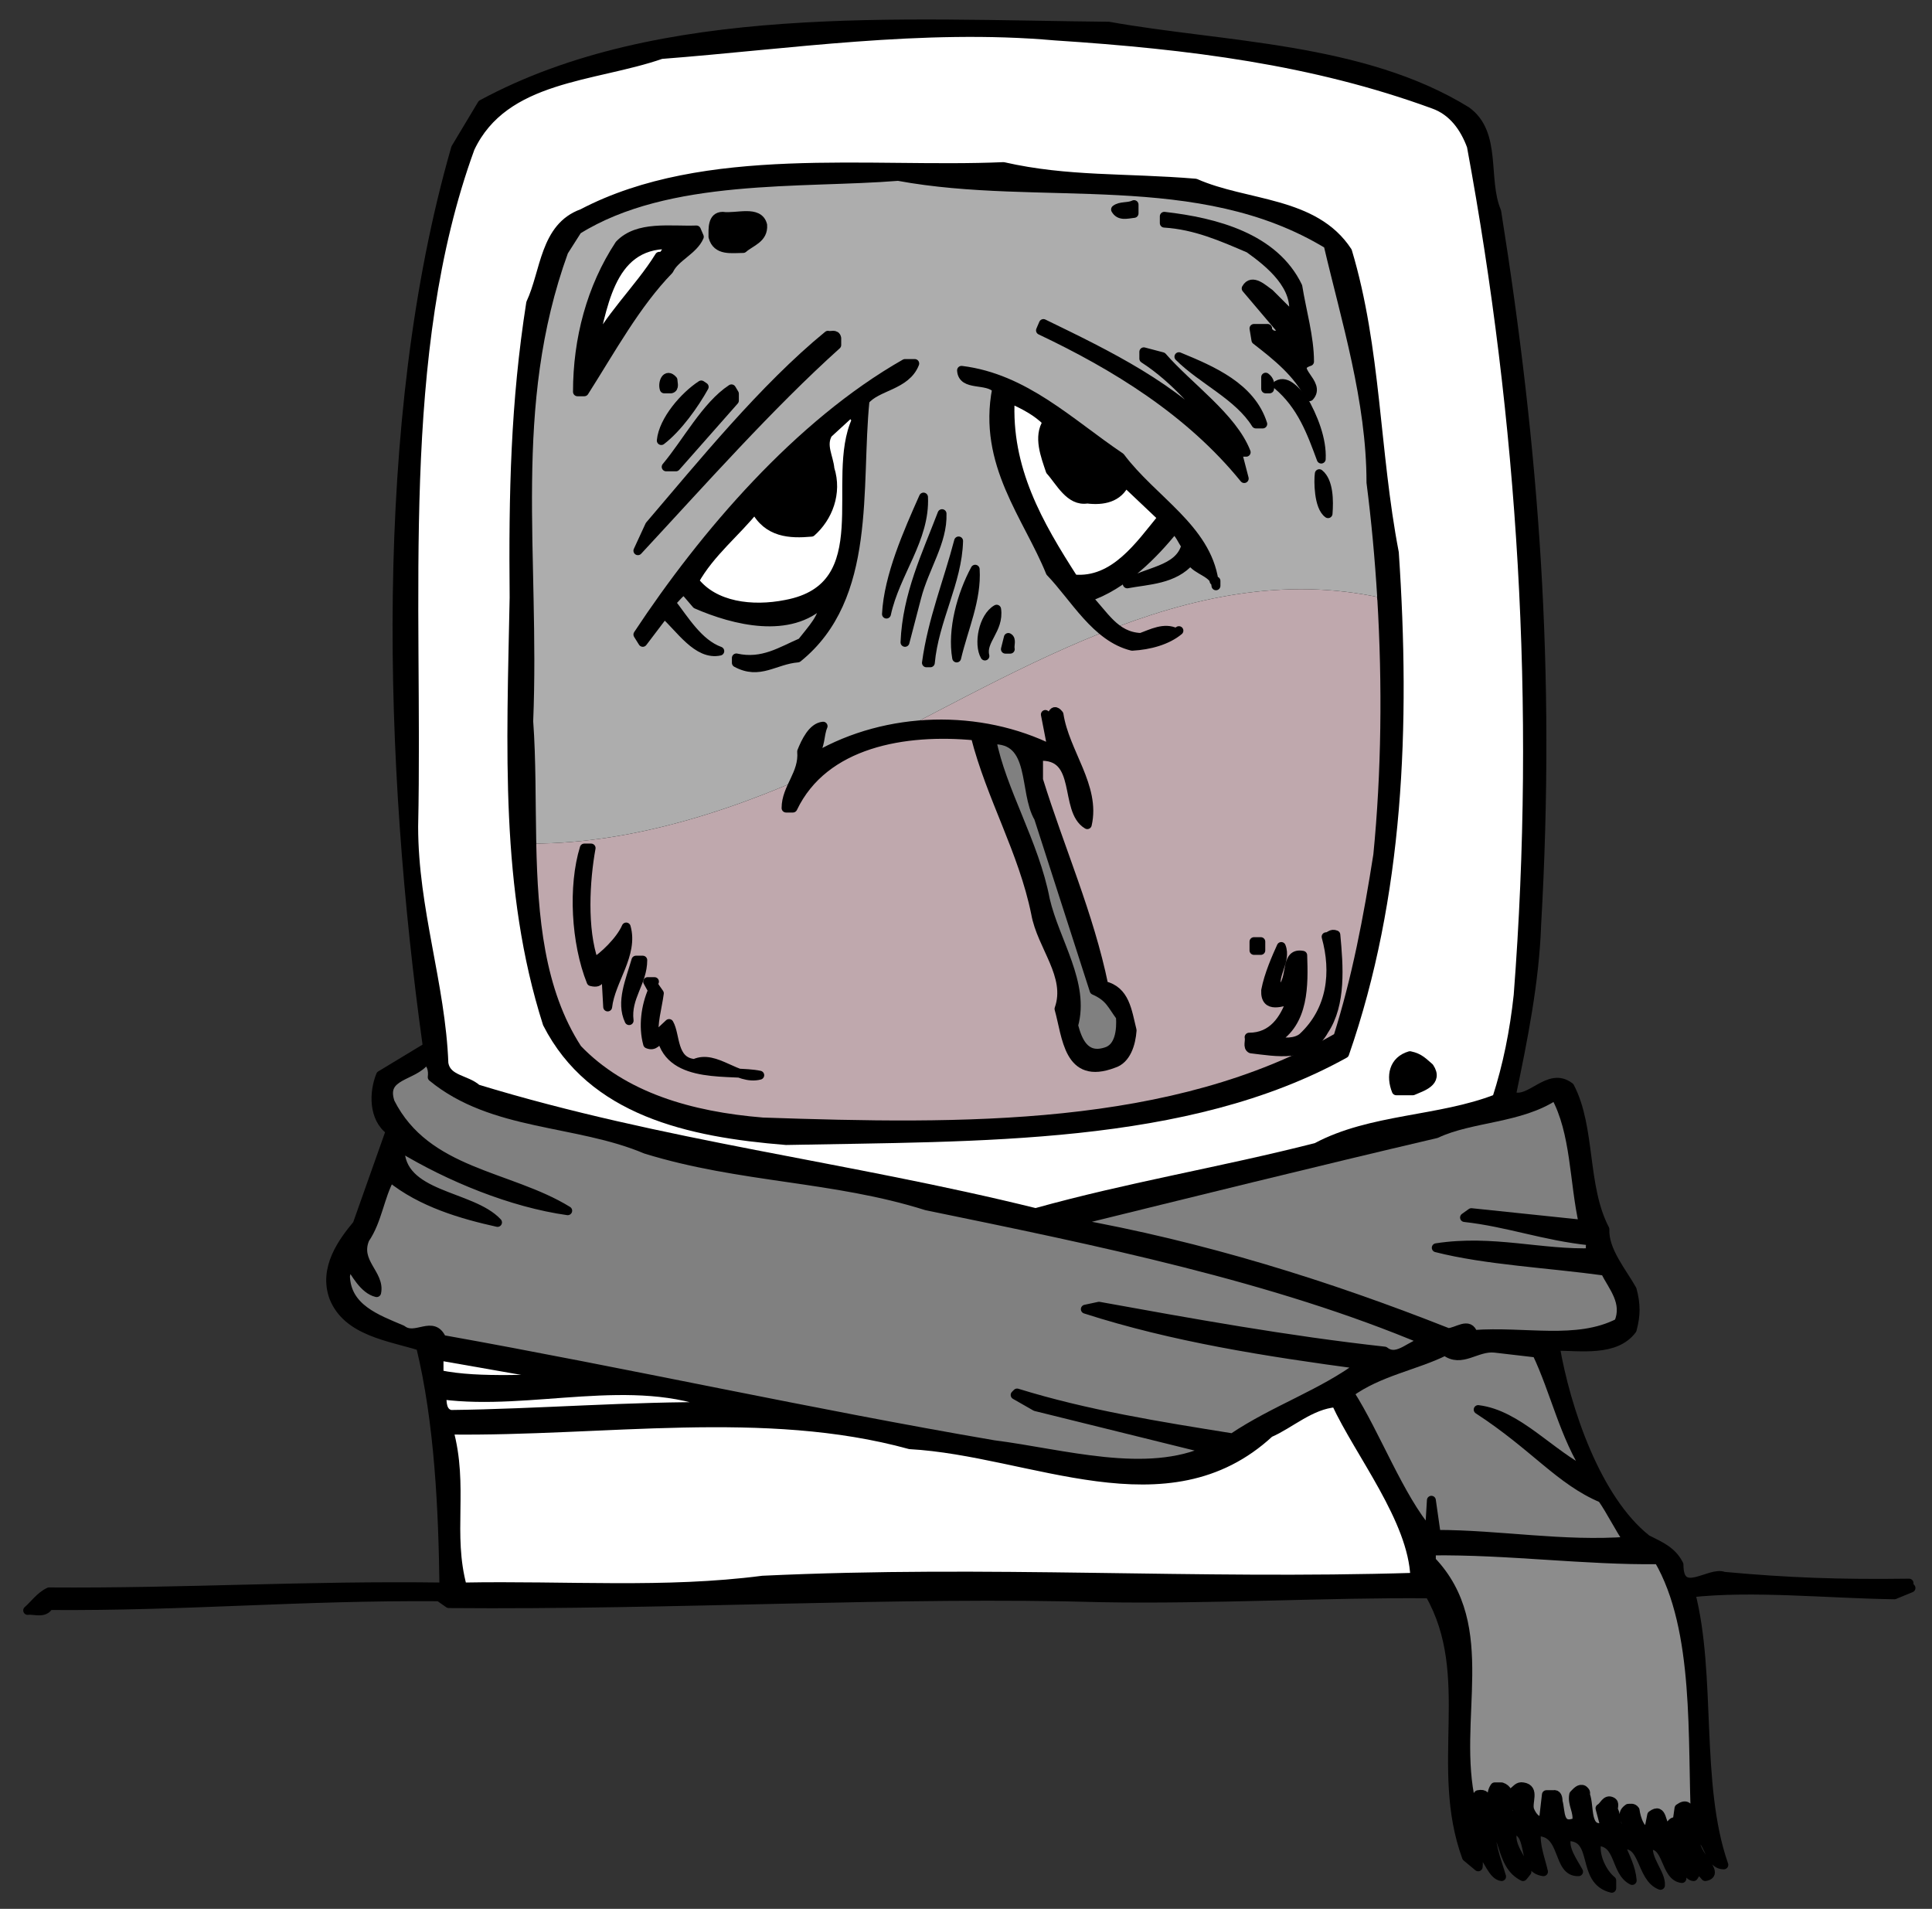 <?xml version="1.0" encoding="utf-8"?>
<!-- Generator: Adobe Illustrator 16.0.0, SVG Export Plug-In . SVG Version: 6.00 Build 0)  -->
<!DOCTYPE svg PUBLIC "-//W3C//DTD SVG 1.1//EN" "http://www.w3.org/Graphics/SVG/1.1/DTD/svg11.dtd">
<svg version="1.1" id="icons" xmlns="http://www.w3.org/2000/svg" xmlns:xlink="http://www.w3.org/1999/xlink" x="0px" y="0px"
	 width="580px" height="573px" viewBox="0 0 580 573" enable-background="new 0 0 580 573" xml:space="preserve">
<rect x="0" y="0" width="580" height="573" fill="#333333" stroke="none"/>
<g id="sick_mac">
	<path stroke="#000000" stroke-width="2.675" stroke-linecap="round" stroke-linejoin="round" stroke-miterlimit="2" d="
		M440.249,33.327c9.363,6.731,4.973,20.486,9.071,30.144c11.412,71.696,16.388,137.542,11.997,214.213
		c-0.585,16.976-4.096,34.533-7.606,51.213c5.559,2.633,11.116-7.608,17.558-2.635c6.438,12.292,3.803,29.85,10.537,42.727
		c-0.295,6.438,5.266,12.877,8.191,18.143c1.17,4.391,1.17,7.608,0,12c-4.974,6.73-15.511,4.976-23.116,4.976
		c3.218,18.728,12.289,45.942,27.504,57.941c4.099,2.051,7.611,3.513,9.659,7.608c0,10.537,9.366,1.758,13.462,3.514
		c19.021,1.755,34.826,2.34,55.602,2.048c-0.29,0.585,0.292,1.17,0.585,1.462l-4.976,2.048c-20.19-0.292-42.432-2.633-61.162-0.585
		c6.44,24.874,1.462,57.359,9.951,81.648c-4.973,0-4.391-9.071-8.489-7.901c-0.877,4.684,7.904,10.537,2.929,11.414l-2.048-2.343
		l-1.463,2.343c-1.465,0-2.343-2.928-3.513-0.877v1.462c-5.267-0.585-4.096-10.829-9.949-9.951
		c-0.881,4.098,3.803,8.489,3.511,11.999c-6.144-2.34-4.681-13.754-11.997-11.999c1.463,3.513,3.218,6.731,3.511,10.537
		c-5.267-2.636-3.511-11.707-10.534-11.707c-1.173,4.096,1.755,9.659,4.391,11.707v2.34c-9.659-2.34-3.806-15.803-13.463-15.51
		c-1.17,3.511,1.756,7.316,3.511,10.534c-6.729,0.295-3.803-12.29-12.584-11.997c-0.585,3.803,1.17,8.193,2.048,11.997
		c-7.021-0.878-2.926-11.704-9.069-12.582c-1.755,4.388,2.926,9.071,4.096,12.582l-1.17,1.465
		c-6.438-3.221-5.269-11.414-9.364-15.51c-0.878,4.974,1.463,10.534,2.926,15.51c-2.633-0.295-4.099-5.269-6.438-7.903
		c-1.171,1.173-0.293,3.221-0.585,4.976l-3.511-2.926c-9.952-27.217,2.925-54.434-11.122-79.015
		c-29.85-0.293-65.551,1.758-98.325,1.17c-60.58-1.755-128.178,2.343-196.073,1.758l-2.927-2.05
		c-42.141-0.29-75.793,2.928-117.058,2.635c-1.462,2.633-4.389,1.171-6.437,1.463c1.755-1.463,3.804-4.388,6.437-5.561
		c40.678,0.292,76.965-2.048,118.521-1.463c-0.294-23.119-1.464-49.455-7.023-72.281c-9.365-2.929-21.949-4.391-26.045-14.633
		c-3.219-8.778,2.634-16.683,7.023-21.948l9.951-28.095c-5.267-3.803-4.976-11.704-2.927-16.68l14.046-8.486
		c-11.706-83.987-15.216-187.585,8.487-269.815l7.9-13.17C198.233,2.308,269.931,7.282,332.85,7.868
		C367.087,14.013,408.937,14.013,440.249,33.327z"/>
	
		<path fill="#FFFFFF" stroke="#000000" stroke-width="2.675" stroke-linecap="round" stroke-linejoin="round" stroke-miterlimit="2" d="
		M430.297,31.279c5.854,2.048,9.367,7.024,11.415,12.583c15.217,82.233,20.775,167.684,14.047,254.892
		c-1.17,10.826-3.218,21.067-6.438,31.02c-17.266,6.731-37.751,5.854-54.139,14.632c-28.68,7.316-55.896,11.705-84.281,19.606
		c-56.774-14.045-112.083-20.191-167.685-37.164c-3.219-2.928-9.073-2.635-9.949-7.608c-0.877-23.706-9.073-46.239-9.073-71.114
		c1.463-67.892-5.56-141.931,16.974-203.677c10.243-21.657,37.165-21.071,57.356-28.095c38.043-2.927,78.43-9.073,118.23-5.56
		C357.138,13.428,394.304,18.111,430.297,31.279z"/>
	<path stroke="#000000" stroke-width="2.675" stroke-linecap="round" stroke-linejoin="round" stroke-miterlimit="2" d="
		M358.894,54.983c15.217,6.731,35.703,5.267,45.652,20.484c8.778,29.265,8.193,59.992,14.047,90.428
		c3.513,52.089,1.463,103.301-14.925,150.417c-47.407,26.339-110.326,24.876-167.684,26.047
		c-29.265-2.344-58.235-8.782-71.698-35.118c-12.876-40.384-10.828-82.526-9.949-127.886c-0.293-31.311,0.292-58.528,4.974-88.376
		c4.391-9.365,4.097-22.828,15.511-26.924c36.872-19.314,86.33-12.29,126.419-14.046C320.558,54.398,337.822,53.228,358.894,54.983z
		"/>
	<g id="screen">
		<g>
			<path fill="#BFA8AD" d="M414.8,179.48c1.57,26.14,1.24,52.68-1.18,77.13c-2.93,18.73-6.44,37.17-12,54.73
				c-49.46,28.38-112.67,27.51-172.66,25.46c-21.66-1.76-41.85-7.609-55.6-21.95c-11.36-17.51-13.24-39.64-13.71-61.629
				C190.98,253.3,223.6,242.13,251,229C302.54,204.15,356.62,166.6,414.8,179.48z"/>
			<path fill="#ADADAD" d="M411.57,144.83c1.449,11.32,2.529,22.94,3.229,34.65C356.62,166.6,302.54,204.15,251,229
				c-27.4,13.13-60.02,24.3-91.35,24.22c-0.26-12.57-0.07-25.1-0.92-36.7c2.04-50.04-6.44-94.23,10.53-141.05l4.1-6.44
				c27.21-16.97,67.31-13.75,96.28-16.09c42.72,7.9,90.129-3.23,129.05,20.48C403.96,95.95,411.57,120.24,411.57,144.83z"/>
		</g>
		<g>
			<path fill="none" stroke="#000000" stroke-width="2.675" stroke-linecap="round" stroke-linejoin="round" d="M159.65,253.22
				c0.47,21.99,2.35,44.12,13.71,61.629c13.75,14.341,33.94,20.19,55.6,21.95c59.99,2.05,123.2,2.92,172.66-25.46
				c5.56-17.56,9.07-36,12-54.73c2.42-24.45,2.75-50.99,1.18-77.13"/>
			<path fill="none" stroke="#000000" stroke-width="2.675" stroke-linecap="round" stroke-linejoin="round" d="M414.8,179.48
				c-0.7-11.71-1.78-23.33-3.229-34.65c0-24.59-7.61-48.88-12.88-71.41c-38.921-23.71-86.33-12.58-129.05-20.48
				c-28.97,2.34-69.07-0.88-96.28,16.09l-4.1,6.44c-16.97,46.82-8.49,91.01-10.53,141.05c0.85,11.6,0.66,24.13,0.92,36.7"/>
		</g>
	</g>
	<path stroke="#000000" stroke-width="2.675" stroke-linecap="round" stroke-linejoin="round" stroke-miterlimit="2" d="
		M340.455,64.055c-2.34,0.292-4.388,0.879-5.558-1.17c1.462-1.17,3.803-0.586,5.558-1.464V64.055z"/>
	<path stroke="#000000" stroke-width="2.675" stroke-linecap="round" stroke-linejoin="round" stroke-miterlimit="2" d="
		M228.96,67.568c0.293,4.095-3.512,4.973-5.852,7.022c-3.513,0-7.902,0.878-9.073-3.512c0-2.34-0.292-6.145,2.927-6.145
		C221.059,65.519,227.789,62.884,228.96,67.568z"/>
	<path stroke="#000000" stroke-width="2.675" stroke-linecap="round" stroke-linejoin="round" stroke-miterlimit="2" d="
		M389.623,86.003c1.17,7.316,3.511,15.218,3.511,22.534c-6.441,2.048,3.803,6.438,0,10.536c-3.511-7.024-9.659-11.998-16.098-16.974
		l-0.582-3.51h4.095c-0.292,0.877,0.878,1.462,1.463,2.047c1.17-0.292,2.633,0.585,3.511-0.585L374.11,86.589
		c1.756-3.22,5.269,0.292,7.024,1.463l7.023,7.022c1.758-9.072-7.023-16.095-13.17-20.485c-8.193-3.512-16.095-7.022-25.459-7.608
		v-2.048C365.039,66.689,382.597,71.371,389.623,86.003z"/>
	<path stroke="#000000" stroke-width="2.675" stroke-linecap="round" stroke-linejoin="round" stroke-miterlimit="2" d="
		M209.938,71.078c-1.755,4.098-7.315,6.146-9.071,9.951c-9.951,10.243-17.267,23.704-25.46,36.581h-2.048
		c0-15.804,4.096-31.313,12.583-44.189c5.56-5.852,15.218-4.097,23.118-4.39L209.938,71.078z"/>
	
		<path fill="#FFFFFF" stroke="#000000" stroke-width="2.675" stroke-linecap="round" stroke-linejoin="round" stroke-miterlimit="2" d="
		M223.108,69.03c0.292,1.755-1.464,1.463-2.635,1.463h-2.048V69.03H223.108z"/>
	
		<path fill="#FFFFFF" stroke="#000000" stroke-width="2.675" stroke-linecap="round" stroke-linejoin="round" stroke-miterlimit="2" d="
		M200.867,73.42c-0.586,0.877-1.17,3.804-2.927,3.511c-6.146,9.951-15.803,18.73-20.486,29.265
		C180.966,93.612,182.429,73.127,200.867,73.42z"/>
	<path stroke="#000000" stroke-width="2.675" stroke-linecap="round" stroke-linejoin="round" stroke-miterlimit="2" d="
		M367.087,132.242l0.878-0.586c-7.901-8.779-14.633-17.559-24.584-23.998v-2.048l5.563,1.464
		c7.898,9.071,21.068,18.143,25.166,28.678h-2.635l2.05,7.902c-16.388-20.193-38.921-33.948-61.162-44.482l0.878-2.048
		C333.142,106.78,352.455,116.146,367.087,132.242z"/>
	<path stroke="#000000" stroke-width="2.675" stroke-linecap="round" stroke-linejoin="round" stroke-miterlimit="2" d="
		M251.2,101.515v2.047c-20.192,18.145-40.676,41.263-59.698,61.748l3.512-7.609c15.51-18.143,34.239-41.263,53.553-57.065
		C249.446,100.928,250.909,100.05,251.2,101.515z"/>
	<path stroke="#000000" stroke-width="2.675" stroke-linecap="round" stroke-linejoin="round" stroke-miterlimit="2" d="
		M379.087,127.266h-2.051c-5.269-8.486-16.095-13.17-23.118-20.192C363.869,111.171,375.573,116.146,379.087,127.266z"/>
	<path stroke="#000000" stroke-width="2.675" stroke-linecap="round" stroke-linejoin="round" stroke-miterlimit="2" d="
		M274.612,109.122c-2.634,6.731-11.413,6.731-14.925,11.121c-2.634,26.045,2.342,59.113-20.193,77.259
		c-7.022,0.585-11.412,5.266-18.435,1.462v-1.462c7.901,1.755,13.462-2.05,19.607-4.684c2.926-3.804,7.023-7.9,6.437-11.998
		c-9.949,9.658-26.63,5.561-38.043,0.585l-3.511-4.097c-1.462,0.294-2.635,2.342-4.098,3.512
		c4.098,5.269,8.195,12.291,14.632,14.631c-6.729,1.464-11.997-7.022-16.68-11.12l-6.438,8.486l-1.462-2.34
		c19.9-30.144,48.286-63.211,80.184-81.355H274.612z"/>
	<path stroke="#000000" stroke-width="2.675" stroke-linecap="round" stroke-linejoin="round" stroke-miterlimit="2" d="
		M336.359,137.215c9.659,12.876,25.755,21.364,28.095,37.167h0.585v1.462c-0.292-4.097-5.851-4.389-7.608-7.608
		c-4.976,5.852-12.875,5.852-19.023,7.023c5.269-3.804,15.511-3.804,17.561-11.413c-1.17-1.756-1.758-3.513-3.513-4.976
		c-5.852,7.316-15.218,16.974-26.044,20.484c4.976,4.976,8.193,11.706,16.095,12c3.221-1.171,7.023-3.219,10.534-1.464l0.878-0.583
		c-3.511,2.925-8.779,4.389-14.048,4.681c-10.826-2.633-17.265-14.632-24.579-22.24c-6.733-16.682-20.485-32.484-16.095-55.018
		c-2.928-3.219-10.244-0.585-10.537-5.56C307.68,113.511,321.143,126.974,336.359,137.215z"/>
	<path stroke="#000000" stroke-width="2.675" stroke-linecap="round" stroke-linejoin="round" stroke-miterlimit="2" d="
		M202.037,114.096c0,0.878,0.586,2.342-0.586,2.634h-2.048C198.818,114.974,199.988,111.756,202.037,114.096z"/>
	<path stroke="#000000" stroke-width="2.675" stroke-linecap="round" stroke-linejoin="round" stroke-miterlimit="2" d="
		M381.135,116.73h-1.171v-3.51C381.135,114.096,381.427,115.268,381.135,116.73z"/>
	<path stroke="#000000" stroke-width="2.675" stroke-linecap="round" stroke-linejoin="round" stroke-miterlimit="2" d="
		M396.645,137.801c-2.926-7.902-5.852-16.095-13.17-22.241c2.926-1.757,5.854,2.34,7.611,4.097
		C394.304,125.217,396.937,131.949,396.645,137.801z"/>
	<path stroke="#000000" stroke-width="2.675" stroke-linecap="round" stroke-linejoin="round" stroke-miterlimit="2" d="
		M211.402,116.146c-2.927,5.269-7.902,12.291-12.878,16.096c0.586-6.146,7.025-13.462,12-16.681L211.402,116.146z"/>
	<path stroke="#000000" stroke-width="2.675" stroke-linecap="round" stroke-linejoin="round" stroke-miterlimit="2" d="
		M220.473,118.193v2.049l-17.559,19.899h-2.925c6.146-7.316,11.998-18.435,19.606-23.411L220.473,118.193z"/>
	
		<path fill="#FFFFFF" stroke="#000000" stroke-width="2.675" stroke-linecap="round" stroke-linejoin="round" stroke-miterlimit="2" d="
		M314.411,126.68c-2.928,4.389-0.582,10.243,0.88,14.632c2.926,3.219,5.852,9.365,11.12,8.487c4.683,0.585,9.363-0.292,11.411-4.974
		l11.122,10.535c-6.733,8.192-14.34,19.605-26.632,18.436c-10.534-16.388-20.19-33.068-19.021-54.139
		C307.68,121.707,311.19,123.461,314.411,126.68z"/>
	
		<path fill="#FFFFFF" stroke="#000000" stroke-width="2.675" stroke-linecap="round" stroke-linejoin="round" stroke-miterlimit="2" d="
		M257.053,126.096c-8.194,17.852,7.024,50.042-21.069,55.309c-10.243,2.049-21.655,0.586-27.508-7.022
		c4.681-8.486,12.876-14.926,18.143-21.656c3.806,7.316,10.535,7.607,16.974,7.024c4.975-4.39,7.901-11.706,5.56-19.022
		c-0.293-3.513-2.633-7.023-0.585-10.535l7.022-6.439L257.053,126.096z"/>
	
		<polygon fill="#FFFFFF" stroke="#000000" stroke-width="2.675" stroke-linecap="round" stroke-linejoin="round" stroke-miterlimit="2" points="
		326.411,140.728 327.286,140.142 328.458,142.776 	"/>
	<path stroke="#000000" stroke-width="2.675" stroke-linecap="round" stroke-linejoin="round" stroke-miterlimit="2" d="
		M398.692,154.19c-2.926-2.049-2.926-9.952-2.633-12C398.984,144.531,398.984,150.385,398.692,154.19z"/>
	
		<path fill="#FFFFFF" stroke="#000000" stroke-width="2.675" stroke-linecap="round" stroke-linejoin="round" stroke-miterlimit="2" d="
		M240.081,147.166c0.292,0.585-0.292,0.879-0.586,1.171h-2.34v-2.049C237.74,147.75,239.203,146.873,240.081,147.166z"/>
	<path stroke="#000000" stroke-width="2.675" stroke-linecap="round" stroke-linejoin="round" stroke-miterlimit="2" d="
		M277.247,149.214c0.584,12.582-8.488,22.825-11.122,35.117C266.711,172.918,272.564,159.75,277.247,149.214z"/>
	<path stroke="#000000" stroke-width="2.675" stroke-linecap="round" stroke-linejoin="round" stroke-miterlimit="2" d="
		M275.197,179.355l-3.512,13.462c0.585-14.339,6.438-26.338,11.121-38.627C283.1,162.677,277.538,170.285,275.197,179.355z"/>
	<path stroke="#000000" stroke-width="2.675" stroke-linecap="round" stroke-linejoin="round" stroke-miterlimit="2" d="
		M279.294,198.963h-1.17c1.757-12.875,6.439-24.289,9.657-36.581C287.489,174.675,280.464,186.088,279.294,198.963z"/>
	<path stroke="#000000" stroke-width="2.675" stroke-linecap="round" stroke-linejoin="round" stroke-miterlimit="2" d="
		M292.757,170.869c0.585,9.073-3.513,17.852-5.561,26.632C285.733,189.013,288.66,178.478,292.757,170.869z"/>
	<path stroke="#000000" stroke-width="2.675" stroke-linecap="round" stroke-linejoin="round" stroke-miterlimit="2" d="
		M299.196,182.867c0.875,6.146-4.686,9.365-3.516,14.047C293.634,193.403,295.096,185.209,299.196,182.867z"/>
	<path stroke="#000000" stroke-width="2.675" stroke-linecap="round" stroke-linejoin="round" stroke-miterlimit="2" d="
		M303.292,194.867h-1.463l0.878-3.512C303.877,191.94,302.999,193.696,303.292,194.867z"/>
	<path stroke="#000000" stroke-width="2.675" stroke-linecap="round" stroke-linejoin="round" stroke-miterlimit="2" d="
		M317.925,214.472c1.755,11.415,11.119,21.657,8.486,33.07c-7.316-4.389-1.466-21.365-14.633-20.486v7.024
		c6.438,20.778,15.218,40.384,19.608,61.749c6.436,1.463,7.021,7.608,8.483,13.46c-0.292,4.098-1.755,8.781-5.559,9.951
		c-13.754,5.266-14.047-8.196-16.387-16.391c3.51-9.948-5.271-18.726-7.024-28.677c-3.806-18.73-13.462-34.825-18.144-53.261
		c-21.071-2.05-45.36,2.048-54.725,21.655h-2.048c0-6.146,5.267-10.242,4.682-16.973c1.17-2.927,3.218-7.316,6.437-7.609
		c-1.17,2.633-0.584,6.146-2.925,8.486l0.879,0.585c21.362-12.291,49.161-12.875,70.82-2.049l-2.048-10.536
		C316.169,217.108,315.581,211.547,317.925,214.472z"/>
	<path fill="#808080" stroke="#000000" stroke-width="2.675" stroke-linecap="round" stroke-linejoin="round" d="M311.778,245.494
		l16.68,51.798c4.684,2.048,5.269,4.388,7.901,7.898c0.293,4.099-0.292,9.366-4.388,10.537c-6.438,2.048-8.489-3.511-9.659-7.901
		c3.511-12.585-5.559-25.167-8.483-37.751c-3.221-16.973-13.17-32.775-16.098-47.993C310.9,221.497,307.095,237.592,311.778,245.494
		z"/>
	<path stroke="#000000" stroke-width="2.675" stroke-linecap="round" stroke-linejoin="round" stroke-miterlimit="2" d="
		M177.455,254.565c-1.755,9.658-2.633,24.289,0.877,34.241c2.634-1.464,7.903-6.439,9.658-10.536
		c2.342,8.194-4.682,16.093-5.561,23.995l-0.584-10.534c-2.343,1.171-0.879,3.804-4.391,2.929
		c-4.682-11.706-5.56-28.681-2.048-40.094H177.455z"/>
	<path stroke="#000000" stroke-width="2.675" stroke-linecap="round" stroke-linejoin="round" stroke-miterlimit="2" d="
		M401.032,280.61c0.878,9.365,1.758,20.777-3.511,28.679c-4.681,8.486-14.34,6.438-21.948,5.561c-1.17-0.585-0.29-2.343-0.585-3.514
		c7.023,0,10.534-5.266,12.582-11.119c-2.341,0.293-7.898,2.926-7.606-2.925c0.878-4.684,3.218-9.951,4.681-13.168
		c1.756,4.389-2.925,8.778-1.17,13.168c5.266-1.758,1.463-11.706,7.611-10.536c0.293,8.778,0.583,20.192-8.489,25.46
		c2.633,0.877,6.438,0.877,8.489-0.881c8.776-8.193,9.946-19.605,7.021-30.141C399.277,281.195,399.569,280.025,401.032,280.61z"/>
	
		<rect x="376.454" y="282.659" stroke="#000000" stroke-width="2.675" stroke-linecap="round" stroke-linejoin="round" stroke-miterlimit="2" width="2.048" height="2.634"/>
	<path stroke="#000000" stroke-width="2.675" stroke-linecap="round" stroke-linejoin="round" stroke-miterlimit="2" d="
		M192.964,288.219c0,6.73-4.975,11.121-4.097,18.145c-2.633-5.561,0.292-12,2.049-18.145H192.964z"/>
	<path stroke="#000000" stroke-width="2.675" stroke-linecap="round" stroke-linejoin="round" stroke-miterlimit="2" d="
		M196.478,294.659c-0.879,0.582,0.292,1.752,1.463,3.51c-0.586,4.389-2.049,9.072-1.463,13.167l4.39-4.095
		c2.046,3.513,0.876,11.411,7.608,11.999c6.438-2.928,12.876,5.266,19.607,3.511c-8.194-1.756-26.632,1.755-29.559-11.415
		c-1.17,1.171-2.046,2.929-4.096,2.051c-1.464-5.269-0.585-11.414,1.463-16.095l-1.463-2.633H196.478z"/>
	<path stroke="#000000" stroke-width="2.675" stroke-linecap="round" stroke-linejoin="round" stroke-miterlimit="2" d="
		M429.127,320.41c2.928,4.389-2.341,5.852-4.974,7.021h-4.976c-1.755-4.389-0.88-9.071,4.099-10.534
		C426.201,317.482,427.372,318.947,429.127,320.41z"/>
	<path fill="#808080" stroke="#000000" stroke-width="2.675" stroke-linecap="round" stroke-linejoin="round" d="M129.754,323.336
		c18.144,14.925,43.311,12.877,64.089,21.656c28.386,8.778,56.48,8.193,84.281,16.973c51.212,10.534,104.473,21.363,150.125,40.679
		c-4.388,0.292-8.486,6.144-12.584,2.926c-29.265-3.221-58.234-8.486-85.741-13.463l-4.101,0.878
		c26.339,8.486,54.434,12.877,82.82,16.68c-11.707,8.782-26.047,13.463-38.631,21.949c-21.946-3.511-43.897-7.023-64.673-13.463
		l-0.585,0.588l6.146,3.511l52.091,12.877c-18.73,8.779-43.896,1.17-64.675-1.463c-54.724-9.366-110.034-21.658-165.637-31.607
		c-2.633-6.146-7.9,0.293-11.997-2.925c-7.609-3.221-16.682-6.439-16.974-16.096l0.879-4.098c2.048,3.22,4.681,8.193,8.486,9.073
		c1.17-5.561-6.438-9.073-3.513-16.095c3.806-5.561,4.39-12.587,7.61-18.438c9.364,7.608,21.654,11.121,32.19,13.462
		c-7.901-8.486-29.557-7.611-29.265-22.534c14.925,9.072,33.654,16.681,50.335,19.023c-17.559-10.829-42.433-11.122-53.261-32.485
		c-2.927-8.486,7.022-7.608,10.535-12.584C129.462,318.947,130.047,321.288,129.754,323.336z"/>
	
		<path fill="#FFFFFF" stroke="#000000" stroke-width="2.675" stroke-linecap="round" stroke-linejoin="round" stroke-miterlimit="2" d="
		M424.739,321.873v1.463h-2.051C421.813,321.873,424.153,320.118,424.739,321.873z"/>
	<path fill="#808080" stroke="#000000" stroke-width="2.675" stroke-linecap="round" stroke-linejoin="round" d="M475.364,367.525
		l-33.652-3.513l-2.048,1.462c13.169,1.466,23.701,5.562,37.751,7.024c0.292,1.172-0.588,2.635,0.875,3.513
		c-15.511,0.585-30.14-4.096-47.115-1.463c14.925,3.803,33.652,4.681,50.631,7.021c2.34,4.683,6.729,9.366,4.096,15.513
		c-12.585,6.436-28.095,2.34-43.604,3.51c-1.171-4.096-4.974-0.585-7.609-0.585c-36.288-14.34-73.746-26.044-113.253-33.067
		c36.874-9.074,72.284-17.854,109.74-26.632c10.537-4.974,25.169-4.391,35.706-11.412
		C473.023,340.016,472.438,354.648,475.364,367.525z"/>
	<path fill="#808080" stroke="#000000" stroke-width="2.675" stroke-linecap="round" stroke-linejoin="round" d="M461.317,406.154
		c5.563,11.704,8.196,24.874,15.51,35.995c-11.412-5.561-21.068-17.56-33.067-19.022c17.009,11.074,24.411,21.235,37.165,26.632
		c2.344,3.218,5.562,9.656,7.901,12.874c-19.605,1.466-38.628-2.048-57.651-2.048l-1.463-10.241L429.127,460
		c-9.071-10.534-16.095-29.558-23.996-41.85c8.778-6.436,19.9-8.193,28.68-12.581c4.976,3.803,9.363-1.463,14.922-0.881
		L461.317,406.154z"/>
	
		<path fill="#FFFFFF" stroke="#000000" stroke-width="2.675" stroke-linecap="round" stroke-linejoin="round" stroke-miterlimit="2" d="
		M171.895,414.056c-11.121-0.586-27.51,1.17-40.093-1.463v-5.562L171.895,414.056z"/>
	
		<path fill="#FFFFFF" stroke="#000000" stroke-width="2.675" stroke-linecap="round" stroke-linejoin="round" stroke-miterlimit="2" d="
		M215.5,422.249c-25.462-0.293-54.433,2.048-80.184,2.341c-2.636-0.586-2.636-3.511-2.636-5.852
		C159.311,422.249,190.038,411.715,215.5,422.249z"/>
	
		<path fill="#FFFFFF" stroke="#000000" stroke-width="2.675" stroke-linecap="round" stroke-linejoin="round" stroke-miterlimit="2" d="
		M401.032,421.079c7.026,15.217,23.121,35.115,23.707,52.383c-66.431,2.048-127.008-2.34-195.779,0.878
		c-29.263,3.803-58.82,1.463-90.134,2.048c-4.389-16.095,0.586-30.143-4.097-47.115c46.53,0.585,94.816-7.608,138.419,4.391
		c36.579,2.048,77.259,24.874,107.986-3.513C387.277,427.518,393.427,421.664,401.032,421.079z"/>
	<path fill="#8C8C8C" stroke="#000000" stroke-width="2.675" stroke-linecap="round" stroke-linejoin="round" d="M497.9,468.193
		c12.287,21.071,9.946,54.139,11.116,78.721c-2.047-0.293-0.877-7.021-4.973-4.096l-0.585,4.096
		c-1.756-0.583-2.048,1.465-2.926,2.343c-2.05-1.463-1.17-7.023-4.684-4.391l-0.877,4.391c-2.343,1.17-3.806-3.514-4.099-5.854
		c-0.585-0.878-1.463-0.585-2.048-0.585c-2.925,2.048,0.293,3.513-0.877,6.438c-3.219,0.878-2.341-3.806-3.511-5.854
		c-0.293-0.878,0.585-2.048-0.585-2.636c-1.756-0.875-2.343,1.466-3.514,2.051l1.466,5.561c-6.148,1.756-4.391-6.146-5.856-9.659
		c0.295-0.877-0.292-1.17-0.585-1.463c-1.17-0.585-2.048,0.586-2.926,1.463c-0.585,2.929,1.463,4.977,0.878,8.194
		c-5.561,2.343-4.681-3.218-5.561-6.146c0-1.17-0.29-2.34-1.463-2.048h-2.048l-0.88,7.611c-2.048,0.875-3.511-1.465-4.096-2.928
		c-0.878-2.341,1.755-6.438-2.048-7.023c-1.463-0.293-2.048,0.877-2.926,1.463l1.463,7.023h-2.926
		c-0.587-2.926,1.463-7.316-2.05-8.486h-2.051c-1.463,2.048-0.582,4.683-0.875,7.023c-2.636-0.293,0-5.561-4.098-4.684l-2.048,2.636
		c-5.854-25.169,7.021-52.969-12-72.869v-2.926C452.541,465.269,475.949,468.486,497.9,468.193z"/>
	
		<polygon fill="#FFFFFF" stroke="#000000" stroke-width="2.675" stroke-linecap="round" stroke-linejoin="round" stroke-miterlimit="2" points="
		442.297,546.914 443.174,546.914 444.345,554.522 443.76,554.815 	"/>
	
		<polygon fill="#FFFFFF" stroke="#000000" stroke-width="2.675" stroke-linecap="round" stroke-linejoin="round" stroke-miterlimit="2" points="
		508.435,559.791 506.384,553.938 508.435,558.913 	"/>
</g>
</svg>
